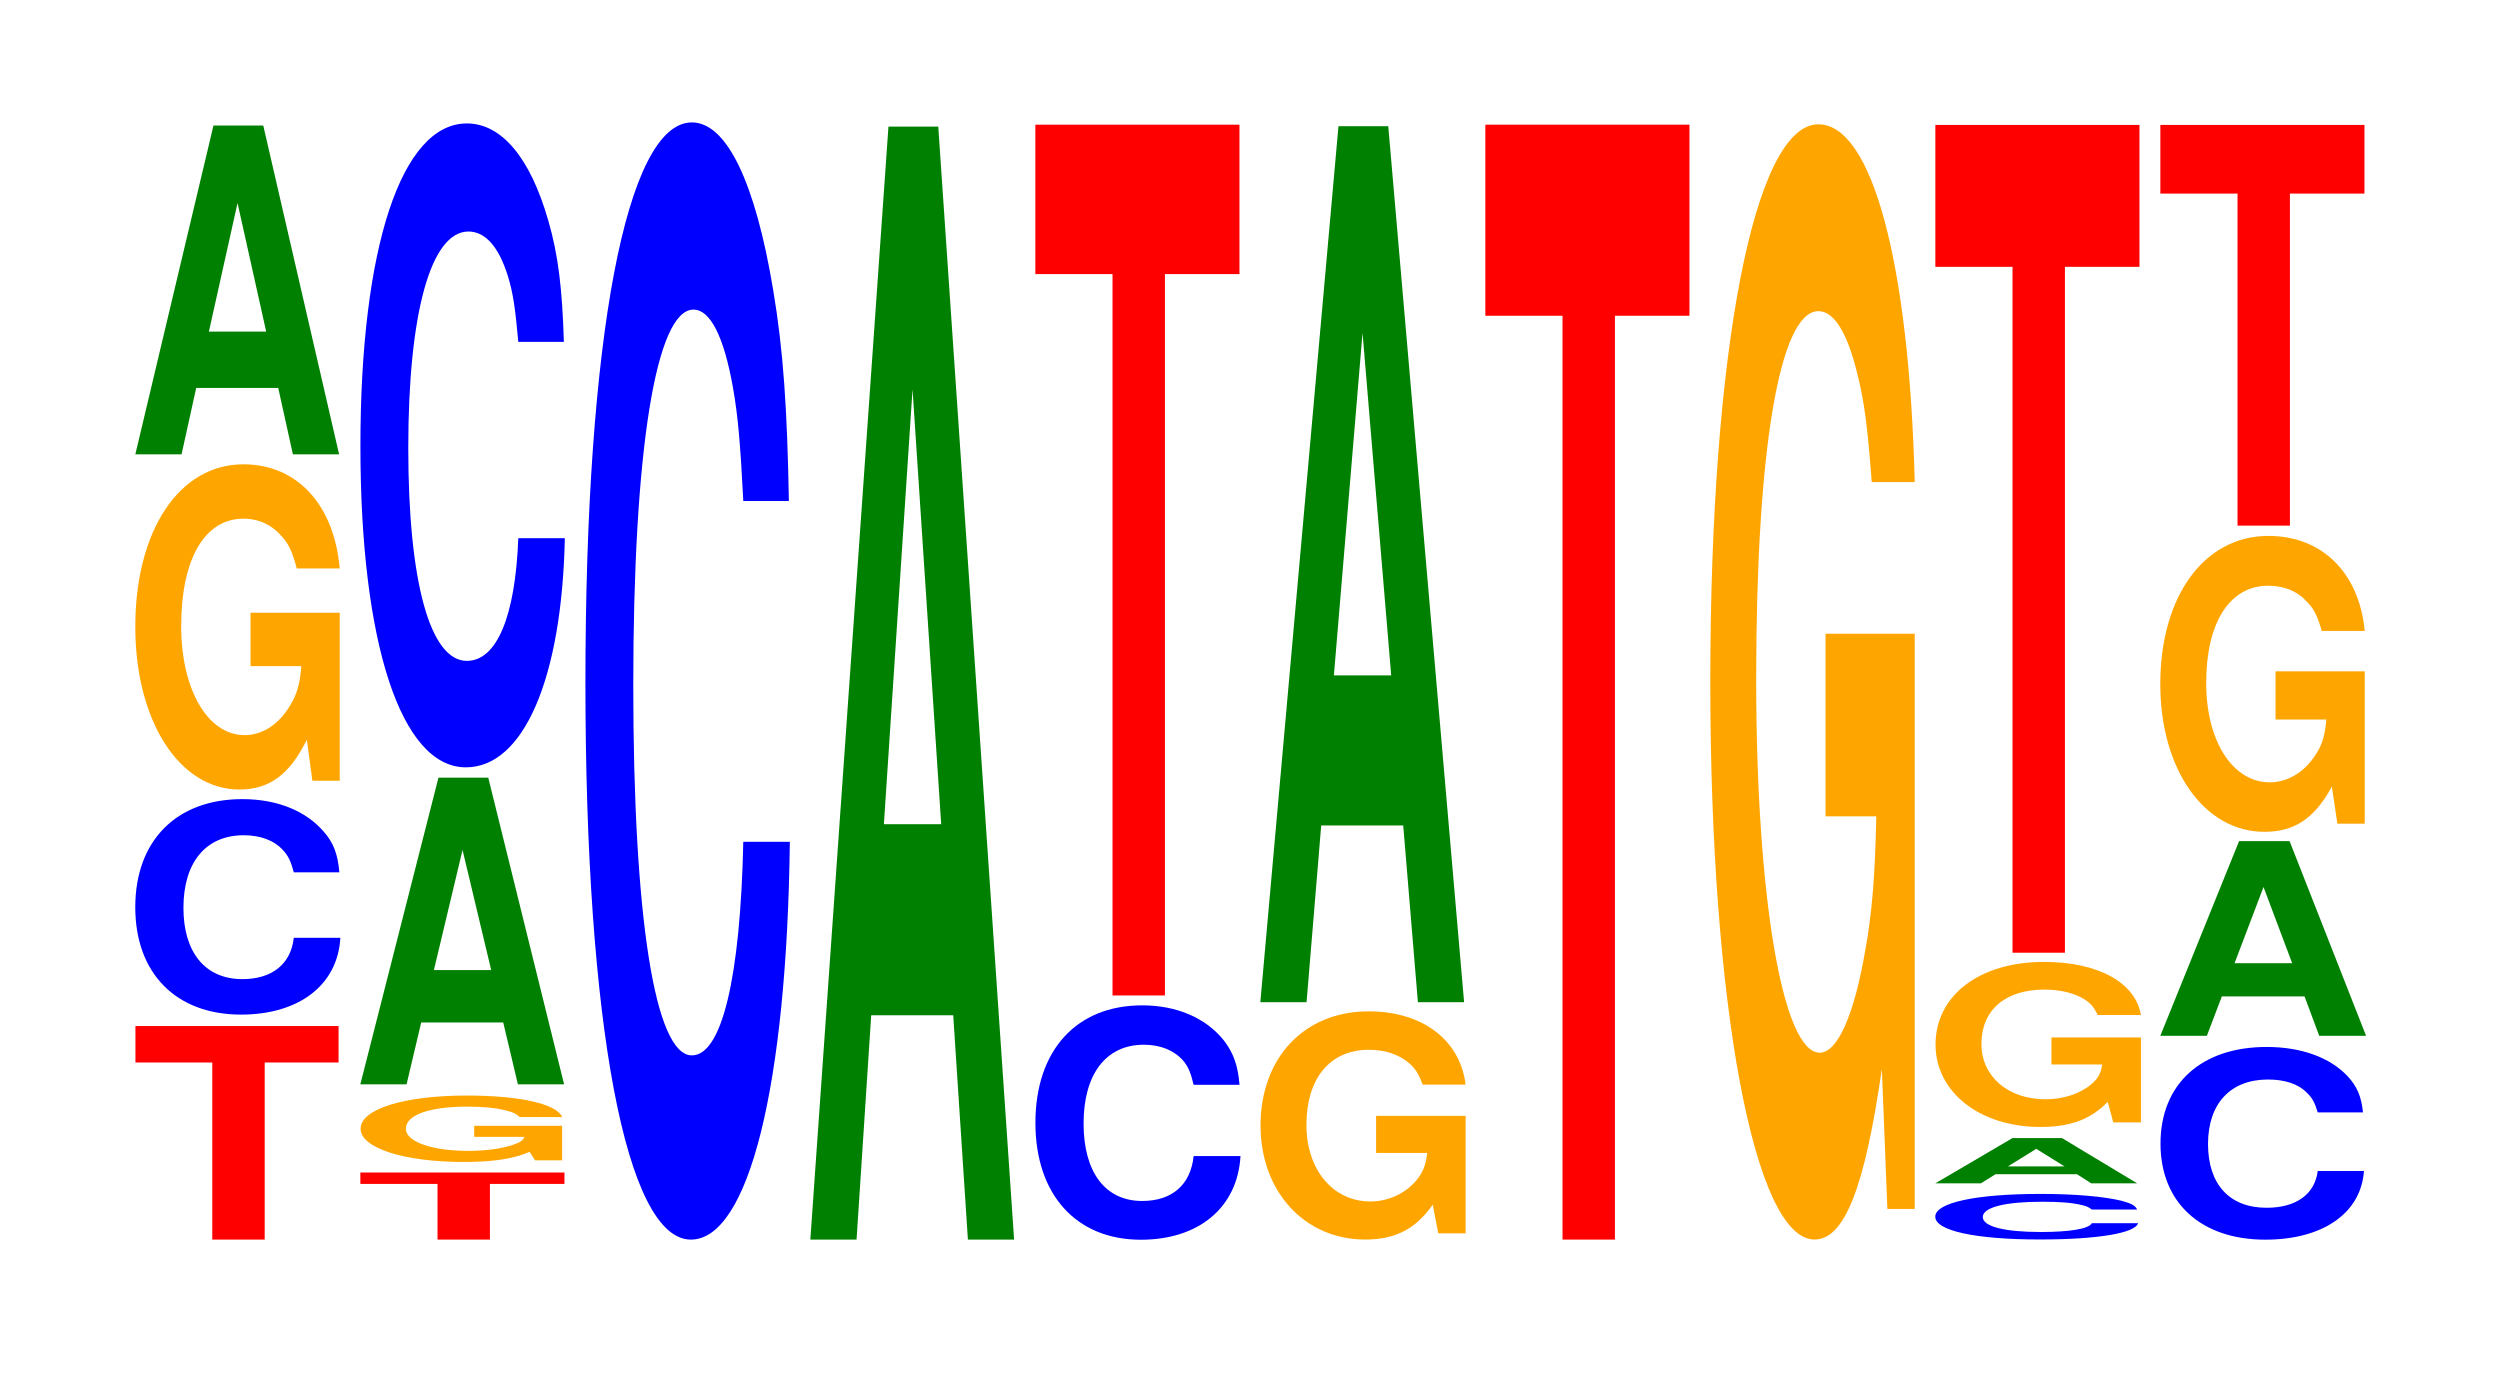 <?xml version="1.0" encoding="UTF-8"?>
<svg xmlns="http://www.w3.org/2000/svg" xmlns:xlink="http://www.w3.org/1999/xlink" width="120pt" height="66pt" viewBox="0 0 120 66" version="1.1">
<defs>
<g>
<symbol overflow="visible" id="glyph0-0">
<path style="stroke:none;" d="M 6.438 -8.5 L 9.984 -8.5 L 9.984 -10.25 L 0.234 -10.25 L 0.234 -8.5 L 3.922 -8.5 L 3.922 0 L 6.438 0 Z M 6.438 -8.5 "/>
</symbol>
<symbol overflow="visible" id="glyph1-0">
<path style="stroke:none;" d="M 10.469 -6.516 C 10.391 -7.375 10.203 -7.922 9.719 -8.469 C 8.859 -9.469 7.484 -10.031 5.812 -10.031 C 2.641 -10.031 0.672 -8.031 0.672 -4.844 C 0.672 -1.672 2.625 0.312 5.75 0.312 C 8.531 0.312 10.391 -1.109 10.516 -3.375 L 8.281 -3.375 C 8.141 -2.109 7.234 -1.391 5.812 -1.391 C 4.031 -1.391 2.984 -2.672 2.984 -4.812 C 2.984 -7 4.062 -8.297 5.875 -8.297 C 6.688 -8.297 7.344 -8.047 7.766 -7.578 C 8.016 -7.312 8.141 -7.047 8.281 -6.516 Z M 10.469 -6.516 "/>
</symbol>
<symbol overflow="visible" id="glyph2-0">
<path style="stroke:none;" d="M 10.422 -8.016 L 6.141 -8.016 L 6.141 -5.453 L 8.578 -5.453 C 8.516 -4.625 8.375 -4.109 8.047 -3.578 C 7.516 -2.672 6.719 -2.141 5.859 -2.141 C 4.094 -2.141 2.812 -4.312 2.812 -7.375 C 2.812 -10.594 3.938 -12.531 5.797 -12.531 C 6.562 -12.531 7.203 -12.219 7.688 -11.625 C 8 -11.266 8.156 -10.906 8.359 -10.141 L 10.422 -10.141 C 10.156 -13.203 8.375 -15.141 5.797 -15.141 C 2.719 -15.141 0.609 -11.969 0.609 -7.344 C 0.609 -2.828 2.719 0.469 5.609 0.469 C 7.047 0.469 8.016 -0.25 8.844 -1.922 L 9.109 0.047 L 10.422 0.047 Z M 10.422 -8.016 "/>
</symbol>
<symbol overflow="visible" id="glyph3-0">
<path style="stroke:none;" d="M 7.234 -3.188 L 7.938 0 L 10.156 0 L 6.516 -15.781 L 4.125 -15.781 L 0.375 0 L 2.594 0 L 3.297 -3.188 Z M 6.656 -5.891 L 3.906 -5.891 L 5.281 -12.062 Z M 6.656 -5.891 "/>
</symbol>
<symbol overflow="visible" id="glyph4-0">
<path style="stroke:none;" d="M 6.453 -2.672 L 10.031 -2.672 L 10.031 -3.219 L 0.234 -3.219 L 0.234 -2.672 L 3.938 -2.672 L 3.938 0 L 6.453 0 Z M 6.453 -2.672 "/>
</symbol>
<symbol overflow="visible" id="glyph5-0">
<path style="stroke:none;" d="M 10.281 -1.641 L 6.062 -1.641 L 6.062 -1.109 L 8.469 -1.109 C 8.406 -0.938 8.266 -0.844 7.938 -0.734 C 7.422 -0.547 6.625 -0.438 5.781 -0.438 C 4.031 -0.438 2.781 -0.875 2.781 -1.5 C 2.781 -2.156 3.891 -2.562 5.734 -2.562 C 6.484 -2.562 7.125 -2.5 7.594 -2.375 C 7.906 -2.297 8.062 -2.234 8.25 -2.062 L 10.281 -2.062 C 10.031 -2.688 8.266 -3.094 5.719 -3.094 C 2.672 -3.094 0.609 -2.438 0.609 -1.5 C 0.609 -0.578 2.688 0.094 5.547 0.094 C 6.953 0.094 7.922 -0.047 8.719 -0.391 L 8.984 0.016 L 10.281 0.016 Z M 10.281 -1.641 "/>
</symbol>
<symbol overflow="visible" id="glyph6-0">
<path style="stroke:none;" d="M 7.234 -2.969 L 7.938 0 L 10.156 0 L 6.516 -14.719 L 4.125 -14.719 L 0.375 0 L 2.594 0 L 3.297 -2.969 Z M 6.656 -5.484 L 3.906 -5.484 L 5.281 -11.25 Z M 6.656 -5.484 "/>
</symbol>
<symbol overflow="visible" id="glyph7-0">
<path style="stroke:none;" d="M 10.438 -19.484 C 10.359 -22.031 10.172 -23.656 9.688 -25.312 C 8.828 -28.312 7.453 -29.969 5.781 -29.969 C 2.641 -29.969 0.672 -24.016 0.672 -14.484 C 0.672 -5.016 2.625 0.938 5.734 0.938 C 8.5 0.938 10.344 -3.312 10.484 -10.062 L 8.25 -10.062 C 8.109 -6.312 7.219 -4.172 5.781 -4.172 C 4.016 -4.172 2.969 -7.969 2.969 -14.391 C 2.969 -20.906 4.062 -24.781 5.859 -24.781 C 6.656 -24.781 7.312 -24.062 7.75 -22.641 C 8 -21.844 8.109 -21.062 8.25 -19.484 Z M 10.438 -19.484 "/>
</symbol>
<symbol overflow="visible" id="glyph8-0">
<path style="stroke:none;" d="M 10.438 -33.844 C 10.359 -38.266 10.172 -41.062 9.688 -43.953 C 8.828 -49.141 7.453 -52.016 5.781 -52.016 C 2.641 -52.016 0.672 -41.703 0.672 -25.125 C 0.672 -8.703 2.625 1.609 5.734 1.609 C 8.5 1.609 10.344 -5.75 10.484 -17.484 L 8.25 -17.484 C 8.109 -10.953 7.219 -7.234 5.781 -7.234 C 4.016 -7.234 2.969 -13.828 2.969 -25 C 2.969 -36.297 4.062 -43.031 5.859 -43.031 C 6.656 -43.031 7.312 -41.766 7.75 -39.312 C 8 -37.906 8.109 -36.578 8.25 -33.844 Z M 10.438 -33.844 "/>
</symbol>
<symbol overflow="visible" id="glyph9-0">
<path style="stroke:none;" d="M 7.234 -10.766 L 7.938 0 L 10.156 0 L 6.516 -53.422 L 4.125 -53.422 L 0.375 0 L 2.594 0 L 3.297 -10.766 Z M 6.656 -19.938 L 3.906 -19.938 L 5.281 -40.812 Z M 6.656 -19.938 "/>
</symbol>
<symbol overflow="visible" id="glyph10-0">
<path style="stroke:none;" d="M 10.469 -7.094 C 10.391 -8.016 10.188 -8.609 9.719 -9.219 C 8.859 -10.297 7.469 -10.906 5.797 -10.906 C 2.641 -10.906 0.672 -8.75 0.672 -5.266 C 0.672 -1.828 2.625 0.344 5.734 0.344 C 8.516 0.344 10.375 -1.203 10.516 -3.672 L 8.266 -3.672 C 8.125 -2.297 7.234 -1.516 5.797 -1.516 C 4.016 -1.516 2.984 -2.906 2.984 -5.234 C 2.984 -7.609 4.062 -9.016 5.875 -9.016 C 6.672 -9.016 7.328 -8.75 7.766 -8.25 C 8.016 -7.953 8.125 -7.672 8.266 -7.094 Z M 10.469 -7.094 "/>
</symbol>
<symbol overflow="visible" id="glyph11-0">
<path style="stroke:none;" d="M 6.453 -34.625 L 10.031 -34.625 L 10.031 -41.797 L 0.234 -41.797 L 0.234 -34.625 L 3.938 -34.625 L 3.938 0 L 6.453 0 Z M 6.453 -34.625 "/>
</symbol>
<symbol overflow="visible" id="glyph12-0">
<path style="stroke:none;" d="M 10.469 -5.609 L 6.172 -5.609 L 6.172 -3.828 L 8.625 -3.828 C 8.562 -3.234 8.406 -2.875 8.094 -2.5 C 7.562 -1.875 6.75 -1.5 5.891 -1.5 C 4.109 -1.5 2.828 -3.016 2.828 -5.172 C 2.828 -7.422 3.969 -8.781 5.828 -8.781 C 6.594 -8.781 7.25 -8.562 7.734 -8.156 C 8.047 -7.891 8.203 -7.656 8.406 -7.109 L 10.469 -7.109 C 10.203 -9.25 8.406 -10.625 5.812 -10.625 C 2.719 -10.625 0.625 -8.391 0.625 -5.141 C 0.625 -1.984 2.734 0.328 5.641 0.328 C 7.094 0.328 8.062 -0.172 8.891 -1.344 L 9.156 0.031 L 10.469 0.031 Z M 10.469 -5.609 "/>
</symbol>
<symbol overflow="visible" id="glyph13-0">
<path style="stroke:none;" d="M 7.234 -8.484 L 7.938 0 L 10.156 0 L 6.516 -42.047 L 4.125 -42.047 L 0.375 0 L 2.594 0 L 3.297 -8.484 Z M 6.656 -15.688 L 3.906 -15.688 L 5.281 -32.125 Z M 6.656 -15.688 "/>
</symbol>
<symbol overflow="visible" id="glyph14-0">
<path style="stroke:none;" d="M 6.453 -44.344 L 10.031 -44.344 L 10.031 -53.516 L 0.234 -53.516 L 0.234 -44.344 L 3.938 -44.344 L 3.938 0 L 6.453 0 Z M 6.453 -44.344 "/>
</symbol>
<symbol overflow="visible" id="glyph15-0">
<path style="stroke:none;" d="M 10.422 -27.469 L 6.141 -27.469 L 6.141 -18.703 L 8.578 -18.703 C 8.516 -15.828 8.375 -14.078 8.047 -12.266 C 7.516 -9.172 6.719 -7.359 5.859 -7.359 C 4.094 -7.359 2.812 -14.781 2.812 -25.297 C 2.812 -36.297 3.938 -42.953 5.797 -42.953 C 6.562 -42.953 7.203 -41.891 7.688 -39.859 C 8 -38.609 8.156 -37.406 8.359 -34.75 L 10.422 -34.75 C 10.156 -45.266 8.375 -51.922 5.797 -51.922 C 2.719 -51.922 0.609 -41.062 0.609 -25.156 C 0.609 -9.672 2.719 1.609 5.609 1.609 C 7.047 1.609 8.016 -0.844 8.844 -6.578 L 9.109 0.141 L 10.422 0.141 Z M 10.422 -27.469 "/>
</symbol>
<symbol overflow="visible" id="glyph16-0">
<path style="stroke:none;" d="M 10.359 -1.375 C 10.281 -1.562 10.078 -1.672 9.609 -1.797 C 8.766 -2 7.391 -2.125 5.734 -2.125 C 2.609 -2.125 0.672 -1.703 0.672 -1.031 C 0.672 -0.359 2.594 0.062 5.688 0.062 C 8.422 0.062 10.266 -0.234 10.406 -0.719 L 8.188 -0.719 C 8.047 -0.453 7.156 -0.297 5.734 -0.297 C 3.984 -0.297 2.953 -0.562 2.953 -1.016 C 2.953 -1.484 4.031 -1.75 5.812 -1.75 C 6.609 -1.75 7.266 -1.703 7.688 -1.594 C 7.922 -1.547 8.047 -1.484 8.188 -1.375 Z M 10.359 -1.375 "/>
</symbol>
<symbol overflow="visible" id="glyph17-0">
<path style="stroke:none;" d="M 7.172 -0.438 L 7.859 0 L 10.062 0 L 6.453 -2.172 L 4.078 -2.172 L 0.375 0 L 2.562 0 L 3.266 -0.438 Z M 6.578 -0.812 L 3.859 -0.812 L 5.219 -1.656 Z M 6.578 -0.812 "/>
</symbol>
<symbol overflow="visible" id="glyph18-0">
<path style="stroke:none;" d="M 10.484 -4.062 L 6.188 -4.062 L 6.188 -2.766 L 8.625 -2.766 C 8.562 -2.344 8.422 -2.078 8.094 -1.812 C 7.562 -1.359 6.75 -1.094 5.906 -1.094 C 4.109 -1.094 2.828 -2.188 2.828 -3.75 C 2.828 -5.375 3.969 -6.359 5.844 -6.359 C 6.609 -6.359 7.25 -6.203 7.75 -5.906 C 8.047 -5.719 8.219 -5.547 8.406 -5.141 L 10.484 -5.141 C 10.219 -6.703 8.422 -7.688 5.828 -7.688 C 2.734 -7.688 0.625 -6.078 0.625 -3.719 C 0.625 -1.438 2.75 0.234 5.656 0.234 C 7.094 0.234 8.062 -0.125 8.891 -0.969 L 9.156 0.016 L 10.484 0.016 Z M 10.484 -4.062 "/>
</symbol>
<symbol overflow="visible" id="glyph19-0">
<path style="stroke:none;" d="M 6.453 -32.922 L 10.031 -32.922 L 10.031 -39.734 L 0.234 -39.734 L 0.234 -32.922 L 3.938 -32.922 L 3.938 0 L 6.453 0 Z M 6.453 -32.922 "/>
</symbol>
<symbol overflow="visible" id="glyph20-0">
<path style="stroke:none;" d="M 10.391 -5.828 C 10.312 -6.594 10.109 -7.078 9.641 -7.578 C 8.797 -8.469 7.422 -8.969 5.766 -8.969 C 2.625 -8.969 0.672 -7.188 0.672 -4.328 C 0.672 -1.5 2.609 0.281 5.703 0.281 C 8.453 0.281 10.297 -0.984 10.438 -3.016 L 8.219 -3.016 C 8.078 -1.891 7.172 -1.25 5.766 -1.25 C 3.984 -1.25 2.953 -2.375 2.953 -4.312 C 2.953 -6.25 4.031 -7.406 5.828 -7.406 C 6.625 -7.406 7.281 -7.203 7.703 -6.766 C 7.953 -6.531 8.078 -6.297 8.219 -5.828 Z M 10.391 -5.828 "/>
</symbol>
<symbol overflow="visible" id="glyph21-0">
<path style="stroke:none;" d="M 7.297 -1.891 L 8 0 L 10.25 0 L 6.578 -9.344 L 4.156 -9.344 L 0.375 0 L 2.609 0 L 3.328 -1.891 Z M 6.703 -3.484 L 3.938 -3.484 L 5.328 -7.141 Z M 6.703 -3.484 "/>
</symbol>
<symbol overflow="visible" id="glyph22-0">
<path style="stroke:none;" d="M 10.422 -7.281 L 6.141 -7.281 L 6.141 -4.969 L 8.578 -4.969 C 8.516 -4.203 8.375 -3.734 8.047 -3.25 C 7.516 -2.438 6.719 -1.953 5.859 -1.953 C 4.094 -1.953 2.812 -3.922 2.812 -6.719 C 2.812 -9.625 3.938 -11.391 5.797 -11.391 C 6.562 -11.391 7.203 -11.125 7.688 -10.578 C 8 -10.25 8.156 -9.922 8.359 -9.219 L 10.422 -9.219 C 10.156 -12.016 8.375 -13.781 5.797 -13.781 C 2.719 -13.781 0.609 -10.891 0.609 -6.672 C 0.609 -2.562 2.719 0.422 5.609 0.422 C 7.047 0.422 8.016 -0.219 8.844 -1.75 L 9.109 0.031 L 10.422 0.031 Z M 10.422 -7.281 "/>
</symbol>
<symbol overflow="visible" id="glyph23-0">
<path style="stroke:none;" d="M 6.453 -15.938 L 10.031 -15.938 L 10.031 -19.234 L 0.234 -19.234 L 0.234 -15.938 L 3.938 -15.938 L 3.938 0 L 6.453 0 Z M 6.453 -15.938 "/>
</symbol>
</g>
</defs>
<g id="surface1">
<g style="fill:rgb(100%,0%,0%);fill-opacity:1;">
  <use xlink:href="#glyph0-0" x="6.267" y="59.5"/>
</g>
<g style="fill:rgb(0%,0%,100%);fill-opacity:1;">
  <use xlink:href="#glyph1-0" x="5.821" y="48.389"/>
</g>
<g style="fill:rgb(100%,64.647%,0%);fill-opacity:1;">
  <use xlink:href="#glyph2-0" x="5.885" y="37.428"/>
</g>
<g style="fill:rgb(0%,50.194%,0%);fill-opacity:1;">
  <use xlink:href="#glyph3-0" x="6.121" y="21.808"/>
</g>
<g style="fill:rgb(100%,0%,0%);fill-opacity:1;">
  <use xlink:href="#glyph4-0" x="17.063" y="59.5"/>
</g>
<g style="fill:rgb(100%,64.647%,0%);fill-opacity:1;">
  <use xlink:href="#glyph5-0" x="16.7" y="55.68"/>
</g>
<g style="fill:rgb(0%,50.194%,0%);fill-opacity:1;">
  <use xlink:href="#glyph6-0" x="16.921" y="52.048"/>
</g>
<g style="fill:rgb(0%,0%,100%);fill-opacity:1;">
  <use xlink:href="#glyph7-0" x="16.628" y="35.894"/>
</g>
<g style="fill:rgb(0%,0%,100%);fill-opacity:1;">
  <use xlink:href="#glyph8-0" x="27.428" y="57.892"/>
</g>
<g style="fill:rgb(0%,50.194%,0%);fill-opacity:1;">
  <use xlink:href="#glyph9-0" x="38.521" y="59.5"/>
</g>
<g style="fill:rgb(0%,0%,100%);fill-opacity:1;">
  <use xlink:href="#glyph10-0" x="49.028" y="59.163"/>
</g>
<g style="fill:rgb(100%,0%,0%);fill-opacity:1;">
  <use xlink:href="#glyph11-0" x="49.463" y="47.782"/>
</g>
<g style="fill:rgb(100%,64.647%,0%);fill-opacity:1;">
  <use xlink:href="#glyph12-0" x="59.881" y="59.17"/>
</g>
<g style="fill:rgb(0%,50.194%,0%);fill-opacity:1;">
  <use xlink:href="#glyph13-0" x="60.121" y="48.106"/>
</g>
<g style="fill:rgb(100%,0%,0%);fill-opacity:1;">
  <use xlink:href="#glyph14-0" x="71.063" y="59.5"/>
</g>
<g style="fill:rgb(100%,64.647%,0%);fill-opacity:1;">
  <use xlink:href="#glyph15-0" x="81.485" y="57.888"/>
</g>
<g style="fill:rgb(0%,0%,100%);fill-opacity:1;">
  <use xlink:href="#glyph16-0" x="92.221" y="59.433"/>
</g>
<g style="fill:rgb(0%,50.194%,0%);fill-opacity:1;">
  <use xlink:href="#glyph17-0" x="92.521" y="56.8"/>
</g>
<g style="fill:rgb(100%,64.647%,0%);fill-opacity:1;">
  <use xlink:href="#glyph18-0" x="92.281" y="53.86"/>
</g>
<g style="fill:rgb(100%,0%,0%);fill-opacity:1;">
  <use xlink:href="#glyph19-0" x="92.663" y="45.73"/>
</g>
<g style="fill:rgb(0%,0%,100%);fill-opacity:1;">
  <use xlink:href="#glyph20-0" x="103.032" y="59.223"/>
</g>
<g style="fill:rgb(0%,50.194%,0%);fill-opacity:1;">
  <use xlink:href="#glyph21-0" x="103.321" y="49.717"/>
</g>
<g style="fill:rgb(100%,64.647%,0%);fill-opacity:1;">
  <use xlink:href="#glyph22-0" x="103.085" y="39.505"/>
</g>
<g style="fill:rgb(100%,0%,0%);fill-opacity:1;">
  <use xlink:href="#glyph23-0" x="103.463" y="25.23"/>
</g>
</g>
</svg>
